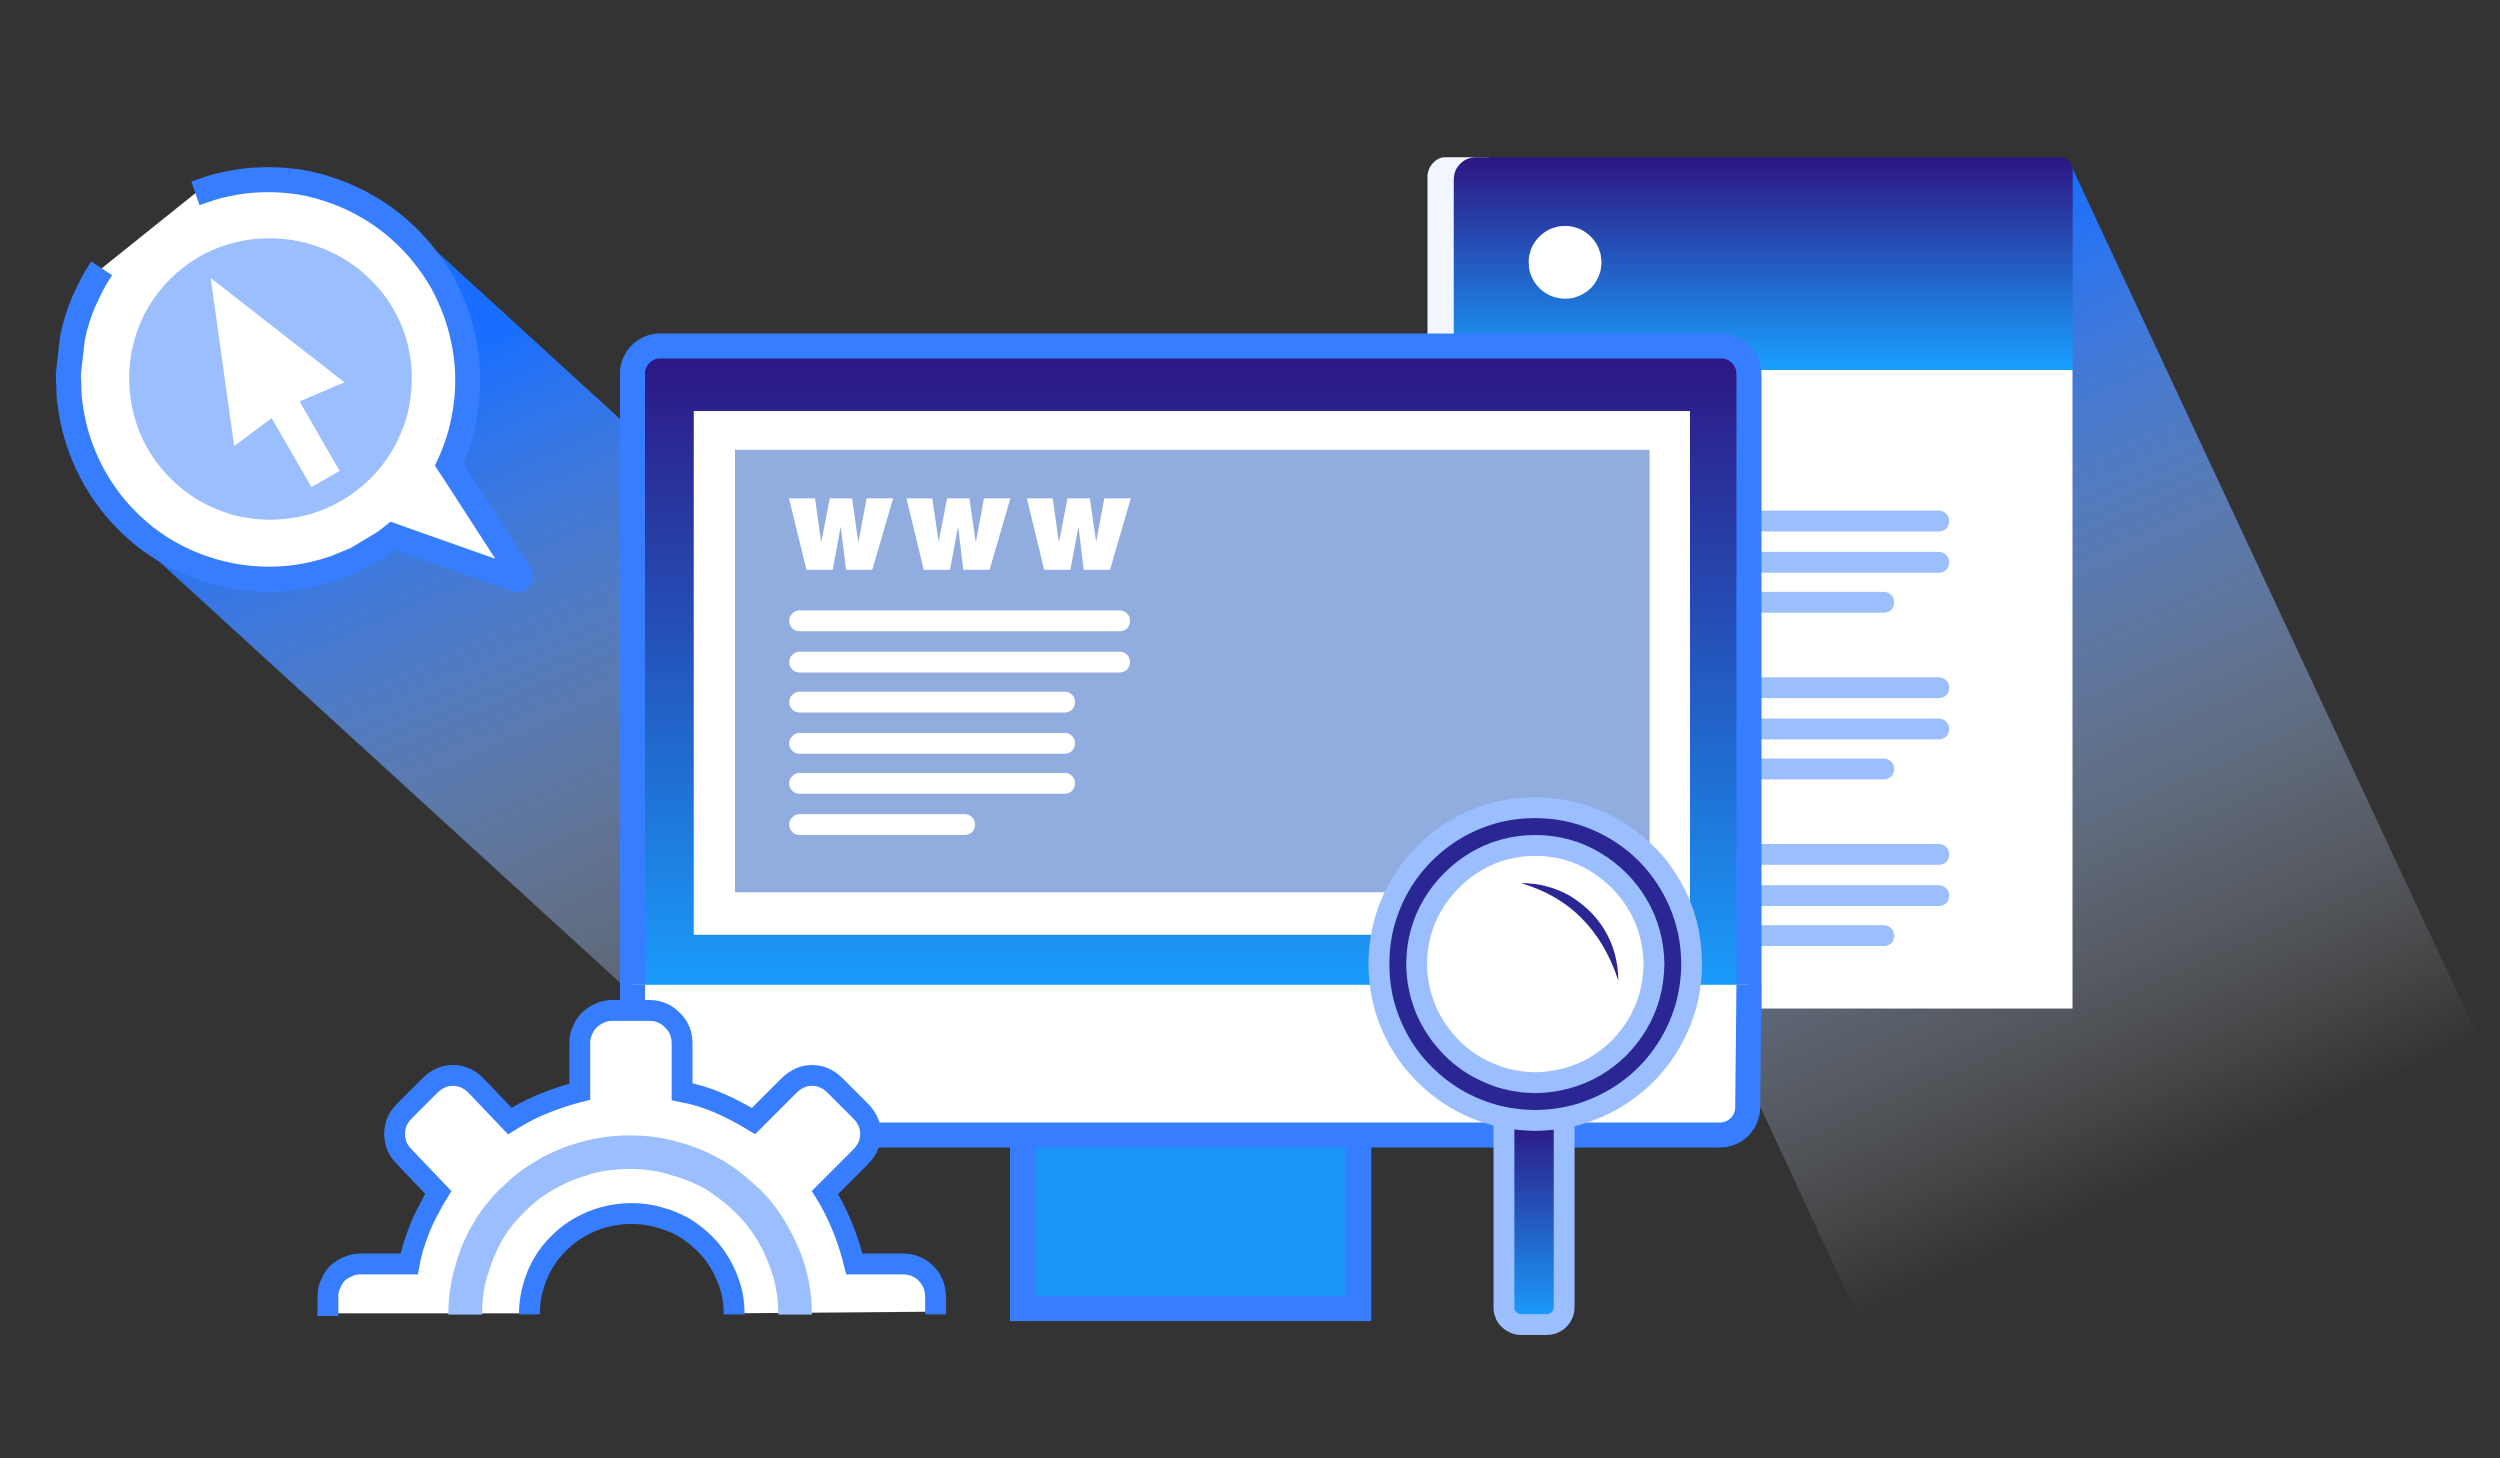 <?xml version="1.0" encoding="iso-8859-1"?>
<!-- Generator: Adobe Illustrator 16.0.0, SVG Export Plug-In . SVG Version: 6.00 Build 0)  -->
<!DOCTYPE svg PUBLIC "-//W3C//DTD SVG 1.1//EN" "http://www.w3.org/Graphics/SVG/1.1/DTD/svg11.dtd">
<svg version="1.1" id="Layer_1" xmlns="http://www.w3.org/2000/svg" xmlns:xlink="http://www.w3.org/1999/xlink" x="0px" y="0px"
	 width="600px" height="350px" viewBox="0 0 600 350" style="enable-background:new 0 0 600 350;" xml:space="preserve">
<rect x="0" y="0" width="600" height="350" fill="#333333" stroke="none"/>
<symbol  id="Timeline_1" viewBox="0 -24 80.7 24">
	<polygon style="fill-rule:evenodd;clip-rule:evenodd;fill:#19A0FF;" points="80.7,-24 0,-24 0,0 80.7,0 	"/>
</symbol>
<symbol  id="Timeline_1_copy_3" viewBox="0 -47.7 80.7 47.7">
	<polygon style="fill-rule:evenodd;clip-rule:evenodd;fill:#FFFFFF;" points="80.7,-47.7 0,-47.7 0,0 80.7,0 	"/>
</symbol>
<g id="Layer_2">
	
		<linearGradient id="SVGID_1_" gradientUnits="userSpaceOnUse" x1="-469.948" y1="353.438" x2="-238.732" y2="353.438" gradientTransform="matrix(-0.42 -0.908 0.914 -0.406 2.992153e-005 9.705424e-004)">
		<stop  offset="0" style="stop-color:#FFFFFF;stop-opacity:0"/>
		<stop  offset="1" style="stop-color:#196EFF"/>
	</linearGradient>
	<polygon style="fill-rule:evenodd;clip-rule:evenodd;fill:url(#SVGID_1_);" points="496.85,39.25 594.35,248.05 594.35,248.1 
		446.45,317.1 446.4,317.1 349.2,108 349.2,107.95 496.8,39.25 	"/>
	<g>
		
			<linearGradient id="SVGID_2_" gradientUnits="userSpaceOnUse" x1="-352.535" y1="63.166" x2="-121.32" y2="63.166" gradientTransform="matrix(-0.42 -0.908 0.914 -0.406 2.992153e-005 9.705424e-004)">
			<stop  offset="0" style="stop-color:#FFFFFF;stop-opacity:0"/>
			<stop  offset="1" style="stop-color:#196EFF"/>
		</linearGradient>
		<polygon style="fill-rule:evenodd;clip-rule:evenodd;fill:url(#SVGID_2_);" points="96.75,53 263.55,205.4 263.55,205.45 
			196.35,279.25 196.3,279.25 29.2,126.55 29.2,126.5 96.7,53 		"/>
		<g>
			<path style="fill-rule:evenodd;clip-rule:evenodd;fill:#FFFFFF;" d="M46.9,46.4l3.65-1.25c0.067-0.033,0.133-0.066,0.2-0.1
				c1.3-0.4,2.617-0.733,3.95-1c1.333-0.267,2.667-0.483,4-0.65c1.333-0.167,2.683-0.267,4.05-0.3h1.55c1.1-0.033,2.2,0,3.3,0.1
				c0.533,0.033,1.066,0.083,1.6,0.15c0.566,0.066,1.117,0.133,1.65,0.2c0.833,0.1,1.667,0.233,2.5,0.4l0.75,0.15
				c0.25,0.05,0.5,0.1,0.75,0.15c1.333,0.3,2.667,0.667,4,1.1c2.6,0.833,5.15,1.917,7.65,3.25c0.933,0.5,1.85,1.033,2.75,1.6
				c1.533,0.933,3.017,1.966,4.45,3.1c3,2.367,5.65,4.983,7.95,7.85c1.7,2.133,3.217,4.367,4.55,6.7c0.433,0.8,0.85,1.6,1.25,2.4
				c1.533,3.233,2.716,6.567,3.55,10c0.8,3.467,1.233,6.967,1.3,10.5c0.034,3.533-0.316,7.05-1.05,10.55s-1.867,6.9-3.4,10.2
				l1.05,1.65l16,24.75c0.067,0.133,0.1,0.267,0.1,0.4s-0.033,0.267-0.1,0.4c-0.066,0.1-0.15,0.2-0.25,0.3s-0.2,0.167-0.3,0.2h-0.1
				c-0.1,0-0.2-0.017-0.3-0.05l-29.65-10.5c-0.35,0.267-0.7,0.525-1.05,0.775L92.2,130.2l-6.6,3.95c-0.1,0.067-0.2,0.117-0.3,0.15
				l-4.85,2c-1.633,0.6-3.3,1.1-5,1.5c-3.434,0.767-6.9,1.184-10.4,1.25H64.5c-3.333,0-6.65-0.35-9.95-1.05
				c-3.5-0.733-6.9-1.85-10.2-3.35c-3.3-1.5-6.467-3.4-9.5-5.7c-2.467-1.967-4.7-4.1-6.7-6.4c-2-2.333-3.75-4.783-5.25-7.35
				c-1.5-2.6-2.733-5.3-3.7-8.1c-1-2.767-1.733-5.6-2.2-8.5c-0.167-1.1-0.3-2.2-0.4-3.3l-0.2-5.5l1-8.75
				c0.6-2.933,1.483-5.783,2.65-8.55L22,68.4c0.7-1.367,1.483-2.7,2.35-4h0.05l22.45-18H46.9z M22,68.4c0.733-1.367,1.533-2.7,2.4-4
				C23.533,65.7,22.733,67.033,22,68.4z M50.55,45.15c1.367-0.433,2.75-0.783,4.15-1.05c2.667-0.567,5.35-0.883,8.05-0.95
				c2.167-0.066,4.317,0,6.45,0.2c-2.133-0.2-4.284-0.267-6.45-0.2c-2.7,0.067-5.383,0.383-8.05,0.95
				C53.3,44.367,51.917,44.717,50.55,45.15z M80.45,136.3c-1.667,0.567-3.35,1.05-5.05,1.45c-3.4,0.8-6.85,1.217-10.35,1.25
				c-3.533,0.033-7.033-0.317-10.5-1.05c-3.466-0.733-6.867-1.85-10.2-3.35c-3.3-1.5-6.45-3.4-9.45-5.7
				c-4.967-3.967-8.95-8.55-11.95-13.75c-3-5.2-4.967-10.717-5.9-16.55c-0.167-1.1-0.316-2.2-0.45-3.3c0.133,1.1,0.283,2.2,0.45,3.3
				c0.934,5.833,2.9,11.35,5.9,16.55c3,5.2,6.983,9.783,11.95,13.75c3,2.3,6.15,4.2,9.45,5.7c3.333,1.5,6.733,2.617,10.2,3.35
				c3.467,0.733,6.967,1.083,10.5,1.05c3.5-0.033,6.95-0.45,10.35-1.25C77.1,137.35,78.783,136.867,80.45,136.3z M74.1,44.1
				c1.579,0.348,3.145,0.782,4.7,1.3c2.633,0.833,5.2,1.917,7.7,3.25c0.933,0.5,1.85,1.017,2.75,1.55
				c-0.9-0.534-1.817-1.05-2.75-1.55c-2.5-1.333-5.067-2.417-7.7-3.25C77.245,44.882,75.679,44.448,74.1,44.1z M106.2,67.85
				c0.4,0.8,0.8,1.6,1.2,2.4c1.567,3.233,2.75,6.583,3.55,10.05c0.833,3.434,1.267,6.917,1.3,10.45s-0.317,7.05-1.05,10.55
				c-0.733,3.5-1.867,6.9-3.4,10.2l1.1,1.65l-1.1-1.65c1.534-3.3,2.667-6.7,3.4-10.2c0.733-3.5,1.083-7.017,1.05-10.55
				s-0.467-7.017-1.3-10.45c-0.8-3.466-1.983-6.816-3.55-10.05C107,69.45,106.6,68.65,106.2,67.85z M124.9,137.9
				c0.067,0.167,0.083,0.333,0.05,0.5c-0.034,0.167-0.1,0.317-0.2,0.45s-0.217,0.233-0.35,0.3c-0.133,0.033-0.267,0.017-0.4-0.05
				l-29.7-10.5c-0.352,0.285-0.702,0.56-1.05,0.825c0.348-0.265,0.698-0.54,1.05-0.825l29.7,10.5c0.133,0.066,0.267,0.083,0.4,0.05
				c0.133-0.066,0.25-0.167,0.35-0.3s0.167-0.284,0.2-0.45C124.983,138.233,124.967,138.066,124.9,137.9z"/>
			<path style="fill-rule:evenodd;clip-rule:evenodd;fill:none;stroke:#377DFF;stroke-width:6;stroke-miterlimit:10;" d="
				M69.2,43.35c0.566,0.066,1.117,0.133,1.65,0.2c0.833,0.1,1.667,0.233,2.5,0.4l0.75,0.15c1.579,0.348,3.145,0.782,4.7,1.3
				c2.633,0.833,5.2,1.917,7.7,3.25c0.933,0.5,1.85,1.017,2.75,1.55c1.533,0.933,3.017,1.966,4.45,3.1c3,2.367,5.65,4.983,7.95,7.85
				c1.7,2.133,3.217,4.367,4.55,6.7c0.4,0.8,0.8,1.6,1.2,2.4c1.567,3.233,2.75,6.583,3.55,10.05c0.833,3.434,1.267,6.917,1.3,10.45
				s-0.317,7.05-1.05,10.55c-0.733,3.5-1.867,6.9-3.4,10.2l1.1,1.65l16,24.75c0.067,0.167,0.083,0.333,0.05,0.5
				c-0.034,0.167-0.1,0.317-0.2,0.45s-0.217,0.233-0.35,0.3c-0.133,0.033-0.267,0.017-0.4-0.05l-29.7-10.5
				c-0.352,0.285-0.702,0.56-1.05,0.825L92.2,130.2l-6.6,3.95c-0.1,0.067-0.2,0.117-0.3,0.15l-4.85,2
				c-1.667,0.567-3.35,1.05-5.05,1.45c-3.4,0.8-6.85,1.217-10.35,1.25c-3.533,0.033-7.033-0.317-10.5-1.05
				c-3.466-0.733-6.867-1.85-10.2-3.35c-3.3-1.5-6.45-3.4-9.45-5.7c-4.967-3.967-8.95-8.55-11.95-13.75
				c-3-5.2-4.967-10.717-5.9-16.55c-0.167-1.1-0.316-2.2-0.45-3.3l-0.2-5.5l1-8.75c0.6-2.933,1.483-5.783,2.65-8.55L22,68.4
				c0.733-1.367,1.533-2.7,2.4-4 M46.9,46.4l3.65-1.25c1.367-0.433,2.75-0.783,4.15-1.05c2.667-0.567,5.35-0.883,8.05-0.95
				c2.167-0.066,4.317,0,6.45,0.2"/>
		</g>
		<path style="fill-rule:evenodd;clip-rule:evenodd;fill:#9BBEFF;" d="M68.05,57.35c1.133,0.1,2.267,0.267,3.4,0.5
			c1.1,0.2,2.183,0.467,3.25,0.8c1.033,0.333,2.066,0.7,3.1,1.1c1.034,0.433,2.034,0.9,3,1.4c0.967,0.5,1.917,1.067,2.85,1.7
			c1.8,1.167,3.483,2.517,5.05,4.05c1.566,1.5,2.983,3.15,4.25,4.95c0.6,0.9,1.167,1.833,1.7,2.8c0.533,0.934,1.017,1.9,1.45,2.9
			c0.433,1,0.833,2.05,1.2,3.15c0.333,1.033,0.617,2.117,0.85,3.25c0.2,1.1,0.367,2.216,0.5,3.35c0.133,1.167,0.2,2.333,0.2,3.5
			c-0.033,3.167-0.434,6.2-1.2,9.1c-0.833,2.867-1.983,5.567-3.45,8.1c-1.5,2.533-3.284,4.833-5.35,6.9
			c-2.067,2.033-4.35,3.783-6.85,5.25c-2.533,1.467-5.233,2.6-8.1,3.4c-2.9,0.767-5.9,1.167-9,1.2
			c-3.167-0.033-6.183-0.433-9.05-1.2c-2.9-0.833-5.617-1.983-8.15-3.45c-2.534-1.5-4.817-3.283-6.85-5.35
			c-2.067-2.067-3.833-4.35-5.3-6.85c-1.466-2.533-2.583-5.233-3.35-8.1c-0.8-2.9-1.2-5.9-1.2-9c0-3.1,0.4-6.083,1.2-8.95
			c0.767-2.867,1.883-5.55,3.35-8.05c1.467-2.5,3.217-4.767,5.25-6.8c2.034-2.033,4.3-3.783,6.8-5.25s5.183-2.583,8.05-3.35
			c2.867-0.8,5.85-1.2,8.95-1.2C65.767,57.167,66.917,57.217,68.05,57.35z"/>
	</g>
	<path style="fill-rule:evenodd;clip-rule:evenodd;fill:#F2F7FF;" d="M357.35,37.75l-0.05,199.6L357,241.2
		c-0.066,0.3-0.117,0.566-0.15,0.8c-0.133,0.434-0.283,0.667-0.449,0.7H342.6V42.55c-0.033-0.466,0.017-0.9,0.15-1.3
		c0.1-0.4,0.25-0.783,0.45-1.15s0.433-0.684,0.7-0.95c0.267-0.3,0.55-0.55,0.85-0.75c0.333-0.233,0.667-0.4,1-0.5
		c0.333-0.133,0.684-0.183,1.05-0.15H357.35z"/>
	<g>
		<g>
			<g>
				<rect x="348.9" y="88.75" style="fill-rule:evenodd;clip-rule:evenodd;fill:#FFFFFF;" width="148.5" height="153.3"/>
			</g>
		</g>
		<linearGradient id="SVGID_3_" gradientUnits="userSpaceOnUse" x1="423.176" y1="37.733" x2="423.176" y2="88.8">
			<stop  offset="0" style="stop-color:#2D1582"/>
			<stop  offset="1" style="stop-color:#19A0FF"/>
		</linearGradient>
		<path style="fill-rule:evenodd;clip-rule:evenodd;fill:url(#SVGID_3_);" d="M353.45,37.8c0.267-0.066,0.55-0.083,0.85-0.05H494.4
			c0.3-0.033,0.6,0,0.899,0.1s0.584,0.233,0.851,0.4c0.233,0.167,0.449,0.383,0.649,0.65c0.2,0.233,0.367,0.517,0.5,0.85
			c0.101,0.3,0.15,0.633,0.15,1v48l-0.05,0.05H348.9V43.15c0-0.6,0.083-1.167,0.25-1.7c0.166-0.567,0.416-1.067,0.75-1.5
			c0.333-0.467,0.732-0.867,1.199-1.2c0.434-0.333,0.934-0.583,1.5-0.75C352.866,37.9,353.15,37.833,353.45,37.8z"/>
		<path style="fill-rule:evenodd;clip-rule:evenodd;fill:#FFFFFF;" d="M368.05,58.55c0.2-0.333,0.417-0.633,0.65-0.9
			c0.2-0.3,0.45-0.583,0.75-0.85c0.267-0.3,0.55-0.55,0.85-0.75c0.267-0.233,0.566-0.45,0.9-0.65c0.333-0.2,0.666-0.367,1-0.5
			c0.333-0.133,0.7-0.25,1.1-0.35c0.367-0.133,0.75-0.216,1.15-0.25c0.366-0.066,0.75-0.083,1.149-0.05
			c0.4-0.033,0.801-0.017,1.2,0.05c0.367,0.034,0.75,0.117,1.15,0.25c0.366,0.1,0.717,0.217,1.05,0.35s0.667,0.3,1,0.5
			c0.333,0.2,0.65,0.417,0.95,0.65c0.267,0.2,0.55,0.45,0.85,0.75c0.267,0.267,0.517,0.55,0.75,0.85c0.2,0.267,0.4,0.567,0.601,0.9
			c0.199,0.333,0.366,0.667,0.5,1c0.133,0.333,0.267,0.7,0.399,1.1c0.101,0.367,0.167,0.75,0.2,1.15c0.066,0.367,0.1,0.75,0.1,1.15
			c0,0.4-0.033,0.8-0.1,1.2c-0.033,0.367-0.1,0.75-0.2,1.15c-0.133,0.367-0.267,0.717-0.399,1.05c-0.134,0.333-0.301,0.667-0.5,1
			c-0.2,0.333-0.4,0.65-0.601,0.95c-0.233,0.267-0.483,0.55-0.75,0.85c-0.3,0.267-0.583,0.517-0.85,0.75
			c-0.3,0.2-0.617,0.4-0.95,0.6s-0.667,0.367-1,0.5s-0.684,0.267-1.05,0.4c-0.4,0.1-0.783,0.167-1.15,0.2
			c-0.399,0.066-0.8,0.1-1.2,0.1c-0.6-0.034-1.183-0.1-1.75-0.2c-0.566-0.1-1.116-0.267-1.649-0.5
			c-1.067-0.467-1.983-1.083-2.75-1.85c-0.8-0.8-1.434-1.733-1.9-2.8c-0.233-0.533-0.399-1.083-0.5-1.65
			c-0.1-0.567-0.149-1.15-0.149-1.75c-0.034-0.4-0.018-0.784,0.05-1.15c0.033-0.4,0.116-0.783,0.25-1.15
			c0.1-0.4,0.217-0.767,0.35-1.1C367.684,59.217,367.85,58.883,368.05,58.55z"/>
		<g>
			<path style="fill-rule:evenodd;clip-rule:evenodd;fill:#9BBEFF;" d="M454.6,224.55c0,0.7-0.233,1.3-0.699,1.8
				c-0.5,0.467-1.101,0.7-1.801,0.7h-73.6c-0.7,0-1.283-0.233-1.75-0.7c-0.5-0.5-0.75-1.1-0.75-1.8s0.25-1.283,0.75-1.75
				c0.467-0.5,1.05-0.75,1.75-0.75h73.6c0.7,0,1.301,0.25,1.801,0.75C454.366,223.267,454.6,223.85,454.6,224.55z M467.1,213.2
				c0.467,0.467,0.7,1.05,0.7,1.75s-0.233,1.3-0.7,1.8c-0.5,0.467-1.1,0.7-1.8,0.7h-86.8c-0.7,0-1.283-0.233-1.75-0.7
				c-0.5-0.5-0.75-1.1-0.75-1.8s0.25-1.283,0.75-1.75c0.467-0.5,1.05-0.75,1.75-0.75h86.8C466,212.45,466.6,212.7,467.1,213.2z
				 M467.1,203.3c0.467,0.467,0.7,1.05,0.7,1.75s-0.233,1.3-0.7,1.8c-0.5,0.467-1.1,0.7-1.8,0.7h-86.8c-0.7,0-1.283-0.233-1.75-0.7
				c-0.5-0.5-0.75-1.1-0.75-1.8s0.25-1.283,0.75-1.75c0.467-0.5,1.05-0.75,1.75-0.75h86.8C466,202.55,466.6,202.8,467.1,203.3z
				 M376,184.55c0-0.7,0.25-1.283,0.75-1.75c0.467-0.5,1.05-0.75,1.75-0.75h73.6c0.7,0,1.301,0.25,1.801,0.75
				c0.466,0.467,0.699,1.05,0.699,1.75s-0.233,1.3-0.699,1.8c-0.5,0.467-1.101,0.7-1.801,0.7h-73.6c-0.7,0-1.283-0.233-1.75-0.7
				C376.25,185.85,376,185.25,376,184.55z M376.75,173.2c0.467-0.5,1.05-0.75,1.75-0.75h86.8c0.7,0,1.3,0.25,1.8,0.75
				c0.467,0.466,0.7,1.05,0.7,1.75s-0.233,1.3-0.7,1.8c-0.5,0.467-1.1,0.7-1.8,0.7h-86.8c-0.7,0-1.283-0.233-1.75-0.7
				c-0.5-0.5-0.75-1.1-0.75-1.8S376.25,173.667,376.75,173.2z M378.5,167.55c-0.7,0-1.283-0.233-1.75-0.7
				c-0.5-0.5-0.75-1.1-0.75-1.8c0-0.7,0.25-1.283,0.75-1.75c0.467-0.5,1.05-0.75,1.75-0.75h86.8c0.7,0,1.3,0.25,1.8,0.75
				c0.467,0.467,0.7,1.05,0.7,1.75c0,0.7-0.233,1.3-0.7,1.8c-0.5,0.467-1.1,0.7-1.8,0.7H378.5z M376.75,142.8
				c0.467-0.5,1.05-0.75,1.75-0.75h73.6c0.7,0,1.301,0.25,1.801,0.75c0.466,0.467,0.699,1.05,0.699,1.75c0,0.7-0.233,1.3-0.699,1.8
				c-0.5,0.467-1.101,0.7-1.801,0.7h-73.6c-0.7,0-1.283-0.233-1.75-0.7c-0.5-0.5-0.75-1.1-0.75-1.8
				C376,143.85,376.25,143.267,376.75,142.8z M376.75,133.2c0.467-0.5,1.05-0.75,1.75-0.75h86.8c0.7,0,1.3,0.25,1.8,0.75
				c0.467,0.466,0.7,1.05,0.7,1.75c0,0.7-0.233,1.3-0.7,1.8c-0.5,0.467-1.1,0.7-1.8,0.7h-86.8c-0.7,0-1.283-0.233-1.75-0.7
				c-0.5-0.5-0.75-1.1-0.75-1.8C376,134.25,376.25,133.667,376.75,133.2z M376.75,123.3c0.467-0.5,1.05-0.75,1.75-0.75h86.8
				c0.7,0,1.3,0.25,1.8,0.75c0.467,0.467,0.7,1.05,0.7,1.75c0,0.7-0.233,1.3-0.7,1.8c-0.5,0.467-1.1,0.7-1.8,0.7h-86.8
				c-0.7,0-1.283-0.233-1.75-0.7c-0.5-0.5-0.75-1.1-0.75-1.8C376,124.35,376.25,123.767,376.75,123.3z M376.75,104.4
				c0.467-0.5,1.05-0.75,1.75-0.75h24.9c0.699,0,1.3,0.25,1.8,0.75c0.467,0.467,0.7,1.05,0.7,1.75c0,0.7-0.233,1.3-0.7,1.8
				c-0.5,0.466-1.101,0.7-1.8,0.7h-24.9c-0.7,0-1.283-0.233-1.75-0.7c-0.5-0.5-0.75-1.1-0.75-1.8
				C376,105.45,376.25,104.867,376.75,104.4z"/>
		</g>
	</g>
	<g>
		<g>
			<linearGradient id="SVGID_4_" gradientUnits="userSpaceOnUse" x1="285.766" y1="83.033" x2="285.766" y2="242.401">
				<stop  offset="0" style="stop-color:#2D1582"/>
				<stop  offset="1" style="stop-color:#19A0FF"/>
			</linearGradient>
			<path style="fill-rule:evenodd;clip-rule:evenodd;fill:url(#SVGID_4_);" d="M418.35,85.65c0.167,0.2,0.334,0.434,0.5,0.7
				c0.267,0.467,0.483,0.983,0.65,1.55c0.066,0.267,0.133,0.55,0.2,0.85c0.033,0.3,0.05,0.6,0.05,0.9v152.7l-0.05,0.051H151.8V89.65
				c-0.033-0.3-0.017-0.6,0.05-0.9c0.033-0.3,0.083-0.583,0.15-0.85c0.167-0.566,0.4-1.083,0.7-1.55c0.133-0.267,0.283-0.5,0.45-0.7
				c0.167-0.233,0.367-0.45,0.6-0.65c0.2-0.233,0.417-0.433,0.65-0.6c0.2-0.167,0.434-0.316,0.7-0.45
				c0.467-0.3,0.983-0.534,1.55-0.7c0.267-0.067,0.55-0.117,0.85-0.15c0.3-0.067,0.6-0.083,0.9-0.05h254.7
				c0.601-0.033,1.184,0.034,1.75,0.2c0.567,0.167,1.101,0.4,1.601,0.7c0.467,0.267,0.916,0.617,1.35,1.05
				C418,85.2,418.184,85.417,418.35,85.65z"/>
			<path style="fill-rule:evenodd;clip-rule:evenodd;fill:none;stroke:#377DFF;stroke-width:6;stroke-miterlimit:10;" d="
				M418.35,85.65c0.167,0.2,0.334,0.434,0.5,0.7c0.267,0.467,0.483,0.983,0.65,1.55c0.066,0.267,0.133,0.55,0.2,0.85
				c0.033,0.3,0.05,0.6,0.05,0.9v152.7l-0.05,0.051H151.8V89.65c-0.033-0.3-0.017-0.6,0.05-0.9c0.033-0.3,0.083-0.583,0.15-0.85
				c0.167-0.566,0.4-1.083,0.7-1.55c0.133-0.267,0.283-0.5,0.45-0.7c0.167-0.233,0.367-0.45,0.6-0.65
				c0.2-0.233,0.417-0.433,0.65-0.6c0.2-0.167,0.434-0.316,0.7-0.45c0.467-0.3,0.983-0.534,1.55-0.7
				c0.267-0.067,0.55-0.117,0.85-0.15c0.3-0.067,0.6-0.083,0.9-0.05h254.7c0.601-0.033,1.184,0.034,1.75,0.2
				c0.567,0.167,1.101,0.4,1.601,0.7c0.467,0.267,0.916,0.617,1.35,1.05C418,85.2,418.184,85.417,418.35,85.65z"/>
		</g>
		<rect x="166.5" y="98.65" style="fill-rule:evenodd;clip-rule:evenodd;fill:#FFFFFF;" width="239.1" height="125.7"/>
		
			<use xlink:href="#Timeline_1_copy_3"  width="80.7" height="47.7" y="-47.7" transform="matrix(1 0 0 -1 245.4 266.35)" style="overflow:visible;opacity:0.5;"/>
		
			<use xlink:href="#Timeline_1"  width="80.7" height="24" y="-24" transform="matrix(1 0 0 -1 245.4 272.65)" style="overflow:visible;opacity:0.5;"/>
		<g>
			<rect x="245.4" y="266.35" style="fill-rule:evenodd;clip-rule:evenodd;fill:#1A95F5;" width="80.7" height="47.7"/>
			
				<rect x="245.4" y="266.35" style="fill-rule:evenodd;clip-rule:evenodd;fill:none;stroke:#377DFF;stroke-width:6;stroke-miterlimit:10;" width="80.7" height="47.7"/>
		</g>
		<g>
			<path style="fill-rule:evenodd;clip-rule:evenodd;fill:#FFFFFF;" d="M151.8,236.35h267.95l-0.3,29.4c0,0.3-0.017,0.6-0.05,0.9
				c-0.067,0.3-0.134,0.583-0.2,0.85c-0.167,0.566-0.384,1.1-0.65,1.6c-0.3,0.467-0.649,0.917-1.05,1.351
				c-0.434,0.399-0.884,0.75-1.35,1.05c-0.268,0.134-0.518,0.25-0.75,0.35c-0.301,0.134-0.584,0.233-0.851,0.301
				c-0.267,0.066-0.55,0.133-0.85,0.199c-0.3,0.034-0.601,0.051-0.9,0.051H158.4c-0.3,0-0.6-0.017-0.9-0.051
				c-0.3-0.066-0.583-0.133-0.85-0.199c-0.566-0.167-1.083-0.384-1.55-0.65c-0.267-0.167-0.5-0.333-0.7-0.5
				c-0.233-0.167-0.45-0.35-0.65-0.55c-0.433-0.434-0.783-0.884-1.05-1.351c-0.3-0.5-0.534-1.033-0.7-1.6
				c-0.067-0.267-0.117-0.55-0.15-0.85c-0.067-0.301-0.083-0.601-0.05-0.9V236.35z"/>
			<path style="fill-rule:evenodd;clip-rule:evenodd;fill:none;stroke:#377DFF;stroke-width:6;stroke-miterlimit:10;" d="
				M419.75,236.35l-0.3,29.4c0,0.3-0.017,0.6-0.05,0.9c-0.067,0.3-0.134,0.583-0.2,0.85c-0.167,0.566-0.384,1.1-0.65,1.6
				c-0.3,0.467-0.649,0.917-1.05,1.351c-0.434,0.399-0.884,0.75-1.35,1.05c-0.268,0.134-0.518,0.25-0.75,0.35
				c-0.301,0.134-0.584,0.233-0.851,0.301c-0.267,0.066-0.55,0.133-0.85,0.199c-0.3,0.034-0.601,0.051-0.9,0.051H158.4
				c-0.3,0-0.6-0.017-0.9-0.051c-0.3-0.066-0.583-0.133-0.85-0.199c-0.566-0.167-1.083-0.384-1.55-0.65
				c-0.267-0.167-0.5-0.333-0.7-0.5c-0.233-0.167-0.45-0.35-0.65-0.55c-0.433-0.434-0.783-0.884-1.05-1.351
				c-0.3-0.5-0.534-1.033-0.7-1.6c-0.067-0.267-0.117-0.55-0.15-0.85c-0.067-0.301-0.083-0.601-0.05-0.9v-29.4"/>
		</g>
		<rect x="176.4" y="107.95" style="fill-rule:evenodd;clip-rule:evenodd;fill:#91ACDF;" width="219.5" height="106.2"/>
	</g>
	<g>
		<g>
			<path style="fill-rule:evenodd;clip-rule:evenodd;fill:#FFFFFF;" d="M188.987,259.748c0.391-0.433,0.802-0.779,1.235-1.04
				c0.434-0.304,0.888-0.541,1.365-0.715c0.434-0.217,0.91-0.368,1.43-0.454c0.477-0.131,0.953-0.174,1.43-0.131
				c0.477-0.043,0.975,0,1.495,0.131c0.477,0.086,0.954,0.237,1.43,0.454c0.434,0.174,0.888,0.411,1.365,0.715
				c0.391,0.261,0.802,0.607,1.235,1.04l6.24,6.241c0.39,0.39,0.737,0.801,1.04,1.233c0.26,0.435,0.499,0.889,0.715,1.366
				c0.173,0.433,0.325,0.909,0.455,1.43c0.087,0.476,0.13,0.953,0.13,1.43s-0.043,0.975-0.13,1.495
				c-0.13,0.476-0.282,0.953-0.455,1.43c-0.216,0.434-0.455,0.889-0.715,1.365c-0.303,0.391-0.65,0.802-1.04,1.234l-8.58,8.516
				c0.779,1.256,1.517,2.579,2.209,3.965c0.65,1.344,1.279,2.729,1.885,4.16c0.563,1.43,1.105,2.903,1.625,4.42
				c0.477,1.474,0.91,3.011,1.3,4.614h11.634c0.521-0.043,1.041,0,1.56,0.131c0.52,0.086,1.019,0.238,1.495,0.454
				c0.477,0.218,0.932,0.456,1.365,0.715c0.39,0.261,0.758,0.586,1.104,0.976c0.347,0.347,0.672,0.737,0.975,1.17
				c0.26,0.39,0.499,0.824,0.715,1.3c0.216,0.477,0.368,0.976,0.455,1.496c0.086,0.476,0.152,0.996,0.195,1.559v4.291l-0.065,0.064
				l-47.969,0.391v-0.065c-0.043-1.084-0.13-2.167-0.26-3.25c-0.13-1.084-0.347-2.124-0.65-3.12c-0.303-1.04-0.65-2.036-1.041-2.99
				c-0.433-0.953-0.909-1.863-1.43-2.729c-1.04-1.82-2.297-3.467-3.77-4.94c-1.517-1.473-3.185-2.729-5.005-3.77
				c-0.91-0.563-1.842-1.039-2.795-1.431c-0.997-0.39-2.015-0.736-3.055-1.04c-1.04-0.303-2.102-0.519-3.185-0.649
				c-1.127-0.13-2.253-0.194-3.38-0.194c-1.126,0-2.231,0.064-3.314,0.194c-1.127,0.131-2.189,0.347-3.185,0.649
				c-1.084,0.261-2.102,0.607-3.055,1.04c-0.997,0.392-1.95,0.846-2.86,1.366c-1.82,1.04-3.467,2.274-4.94,3.704
				c-1.516,1.43-2.794,3.055-3.834,4.875c-0.521,0.867-0.997,1.799-1.43,2.796c-0.39,0.953-0.737,1.95-1.04,2.989
				c-0.303,0.997-0.52,2.059-0.65,3.186c-0.129,1.083-0.195,2.188-0.195,3.314l-0.064,0.065h-48.75v-4.746
				c-0.043-0.347-0.022-0.693,0.064-1.04c0-0.346,0.065-0.692,0.195-1.039c0.173-0.65,0.434-1.278,0.78-1.886
				c0.347-0.563,0.759-1.083,1.235-1.56s0.997-0.888,1.56-1.234c0.607-0.347,1.235-0.606,1.885-0.78
				c0.65-0.216,1.343-0.304,2.08-0.261h11.7c0.13-0.779,0.282-1.559,0.455-2.34c0.217-0.779,0.433-1.538,0.65-2.274
				c0.259-0.736,0.52-1.473,0.779-2.211c0.26-0.736,0.542-1.473,0.846-2.209c0.303-0.737,0.627-1.452,0.975-2.146
				c0.347-0.692,0.693-1.364,1.04-2.015l2.21-3.965l-8.125-8.516c-0.521-0.563-0.953-1.126-1.3-1.689
				c-0.347-0.607-0.607-1.235-0.78-1.886c-0.173-0.649-0.26-1.3-0.26-1.949c0-0.65,0.087-1.301,0.26-1.95
				c0.173-0.65,0.433-1.256,0.78-1.819c0.347-0.607,0.779-1.171,1.3-1.689l6.24-6.241c0.39-0.433,0.802-0.779,1.235-1.04
				c0.433-0.304,0.888-0.541,1.365-0.715c0.434-0.217,0.91-0.368,1.43-0.454c0.477-0.131,0.954-0.174,1.43-0.131
				c0.477-0.043,0.975,0,1.495,0.131c0.477,0.086,0.954,0.237,1.43,0.454c0.433,0.174,0.888,0.411,1.365,0.715
				c0.39,0.261,0.802,0.607,1.235,1.04l8.125,8.516c0.823-0.521,1.689-1.02,2.6-1.495c0.867-0.477,1.733-0.91,2.6-1.3
				c0.91-0.434,1.82-0.846,2.729-1.235c0.91-0.434,1.864-0.802,2.86-1.104c0.91-0.347,1.885-0.672,2.925-0.976
				c0.997-0.347,2.015-0.628,3.055-0.845v-11.7c-0.043-0.736,0.043-1.43,0.26-2.08c0.173-0.649,0.434-1.278,0.78-1.885
				c0.346-0.563,0.758-1.083,1.235-1.561c0.477-0.476,0.997-0.889,1.56-1.235c0.607-0.346,1.235-0.605,1.885-0.779
				c0.347-0.129,0.693-0.195,1.04-0.195c0.347-0.086,0.694-0.107,1.04-0.064h8.97c0.52-0.043,1.04,0,1.561,0.131
				c0.52,0.086,1.018,0.237,1.495,0.454c0.477,0.217,0.932,0.454,1.365,0.715c0.391,0.26,0.759,0.585,1.105,0.975
				c0.346,0.347,0.671,0.736,0.975,1.171c0.26,0.39,0.499,0.822,0.715,1.3c0.217,0.477,0.369,0.975,0.455,1.494
				c0.087,0.521,0.152,1.041,0.195,1.561v11.7c3.121,0.606,6.11,1.517,8.971,2.73c1.429,0.605,2.838,1.278,4.225,2.015
				c1.343,0.693,2.643,1.43,3.9,2.21L188.987,259.748z"/>
			<path style="fill-rule:evenodd;clip-rule:evenodd;fill:none;stroke:#377DFF;stroke-width:5;stroke-miterlimit:10;" d="
				M224.55,315.45v-4.3c-0.066-2.2-0.833-4.051-2.3-5.551c-1.467-1.467-3.3-2.217-5.5-2.25h-11.7
				c-1.566-6.333-3.917-12.05-7.05-17.149l8.6-8.601c1.566-1.6,2.35-3.416,2.35-5.449s-0.784-3.851-2.35-5.45l-6.25-6.25
				c-1.633-1.566-3.45-2.351-5.45-2.351s-3.816,0.784-5.45,2.351l-8.6,8.6c-2.567-1.566-5.267-2.983-8.1-4.25
				c-2.9-1.267-5.917-2.2-9.05-2.8v-11.7c-0.034-2.2-0.8-4.017-2.3-5.45c-1.467-1.533-3.3-2.316-5.5-2.35h-8.95
				c-1.1,0-2.1,0.217-3,0.65c-0.967,0.399-1.817,0.966-2.55,1.699c-0.7,0.7-1.233,1.517-1.6,2.45c-0.433,0.934-0.65,1.934-0.65,3
				V262c-2.1,0.533-4.1,1.15-6,1.85c-1.9,0.667-3.767,1.434-5.6,2.301c-1.767,0.866-3.5,1.833-5.2,2.899l-8.2-8.6
				c-1.6-1.566-3.417-2.351-5.45-2.351c-2,0-3.817,0.784-5.45,2.351L97,266.7c-0.6,0.633-1.1,1.316-1.5,2.05
				c-0.367,0.7-0.6,1.45-0.7,2.25c-0.133,0.767-0.133,1.533,0,2.3c0.1,0.8,0.333,1.567,0.7,2.3c0.4,0.7,0.9,1.367,1.5,2l8.2,8.601
				c-1.034,1.666-2.017,3.433-2.95,5.3c-0.933,1.866-1.733,3.783-2.4,5.75c-0.733,2-1.283,4.033-1.65,6.1H86.5
				c-1.1,0-2.1,0.217-3,0.65c-0.967,0.4-1.817,0.934-2.55,1.6c-0.7,0.767-1.233,1.617-1.6,2.551c-0.434,0.899-0.65,1.899-0.65,3
				v4.699 M127.05,315.45c0-2.3,0.3-4.467,0.9-6.5c0.566-2.101,1.383-4.05,2.45-5.851c1.067-1.8,2.333-3.399,3.8-4.8
				c1.466-1.5,3.133-2.767,5-3.8c1.8-1.033,3.75-1.833,5.85-2.4c2.067-0.566,4.25-0.85,6.55-0.85c2.3,0,4.483,0.3,6.55,0.9
				c2.1,0.566,4.083,1.366,5.95,2.399c1.8,1.101,3.45,2.384,4.95,3.851c1.467,1.433,2.733,3.066,3.8,4.899
				c1.033,1.767,1.867,3.684,2.5,5.75c0.566,2.033,0.85,4.167,0.85,6.4"/>
		</g>
	</g>
	<g>
		<path style="fill-rule:evenodd;clip-rule:evenodd;fill:#FFFFFF;" d="M404.65,241.35c-0.9,3.167-2.167,6.15-3.801,8.95
			c-1.633,2.8-3.583,5.334-5.85,7.601s-4.8,4.216-7.6,5.85c-2.801,1.634-5.784,2.9-8.95,3.8c-3.2,0.867-6.533,1.316-10,1.351
			c-3.467-0.034-6.783-0.483-9.95-1.351c-3.2-0.899-6.2-2.166-9-3.8c-2.767-1.634-5.283-3.583-7.55-5.85
			c-2.3-2.267-4.267-4.801-5.9-7.601c-1.633-2.8-2.899-5.783-3.8-8.95c-0.866-3.199-1.3-6.533-1.3-10c0-3.466,0.434-6.783,1.3-9.949
			c0.9-3.2,2.167-6.2,3.8-9c1.634-2.801,3.601-5.334,5.9-7.601c2.267-2.267,4.783-4.217,7.55-5.85c2.8-1.634,5.8-2.9,9-3.8
			c3.167-0.867,6.483-1.301,9.95-1.301c3.899,0,7.633,0.567,11.2,1.7c3.533,1.134,6.816,2.767,9.85,4.9
			c9.408,7.043,14.908,17.343,16.5,30.899C405.967,234.816,405.517,238.15,404.65,241.35z"/>
		<g>
			<path style="fill-rule:evenodd;clip-rule:evenodd;" d="M405.05,222.975l-9.325-17.399l0.025-0.05
				c2.281,2.416,4.215,5.091,5.8,8.024c1.586,2.946,2.762,6.08,3.525,9.4L405.05,222.975z"/>
			
				<path style="fill-rule:evenodd;clip-rule:evenodd;fill:none;stroke:#9BBEFF;stroke-width:5;stroke-linecap:round;stroke-linejoin:round;stroke-miterlimit:3;" d="
				M405.05,222.975l-9.325-17.399l0.025-0.05c2.281,2.416,4.215,5.091,5.8,8.024c1.586,2.946,2.762,6.08,3.525,9.4L405.05,222.975z"
				/>
		</g>
		<path style="fill-rule:evenodd;clip-rule:evenodd;fill:#2A2693;" d="M376.85,215.05c1.7,1.033,3.267,2.25,4.7,3.65
			c1.4,1.366,2.617,2.916,3.65,4.649c1.033,1.767,1.816,3.634,2.35,5.601s0.816,4.033,0.851,6.2l-0.051,0.05
			c-4.033-12.134-11.767-19.867-23.199-23.2v-0.05c2.133,0,4.183,0.267,6.149,0.8S375.116,214.05,376.85,215.05z"/>
		<g>
			<linearGradient id="SVGID_5_" gradientUnits="userSpaceOnUse" x1="368.172" y1="268.35" x2="368.172" y2="317.9">
				<stop  offset="0" style="stop-color:#2D1582"/>
				<stop  offset="1" style="stop-color:#19A0FF"/>
			</linearGradient>
			<path style="fill-rule:evenodd;clip-rule:evenodd;fill:url(#SVGID_5_);" d="M360.95,313.65V268.35h14.45v45.301
				c0,0.5-0.067,0.966-0.2,1.399c-0.167,0.4-0.367,0.783-0.601,1.15c-0.267,0.333-0.566,0.633-0.899,0.899
				c-0.367,0.233-0.75,0.434-1.15,0.601c-0.434,0.133-0.899,0.2-1.399,0.2h-6c-0.5,0-0.95-0.067-1.351-0.2
				c-0.434-0.167-0.816-0.367-1.149-0.601c-0.367-0.267-0.684-0.566-0.95-0.899c-0.267-0.367-0.45-0.75-0.55-1.15
				C360.983,314.616,360.917,314.15,360.95,313.65z"/>
			
				<path style="fill-rule:evenodd;clip-rule:evenodd;fill:none;stroke:#9BBEFF;stroke-width:5;stroke-linecap:round;stroke-linejoin:round;stroke-miterlimit:3;" d="
				M360.95,313.65V268.35h14.45v45.301c0,0.5-0.067,0.966-0.2,1.399c-0.167,0.4-0.367,0.783-0.601,1.15
				c-0.267,0.333-0.566,0.633-0.899,0.899c-0.367,0.233-0.75,0.434-1.15,0.601c-0.434,0.133-0.899,0.2-1.399,0.2h-6
				c-0.5,0-0.95-0.067-1.351-0.2c-0.434-0.167-0.816-0.367-1.149-0.601c-0.367-0.267-0.684-0.566-0.95-0.899
				c-0.267-0.367-0.45-0.75-0.55-1.15C360.983,314.616,360.917,314.15,360.95,313.65z"/>
		</g>
		<g>
			<path style="fill-rule:evenodd;clip-rule:evenodd;fill:#2A2693;" d="M389.45,200.25c2,1.333,3.85,2.85,5.55,4.55
				s3.233,3.566,4.6,5.601c1.334,2,2.483,4.116,3.45,6.35c0.934,2.267,1.667,4.616,2.2,7.05c0.467,2.434,0.717,4.95,0.75,7.55
				c-0.033,3.467-0.483,6.801-1.35,10c-0.9,3.167-2.167,6.15-3.801,8.95c-1.633,2.8-3.583,5.334-5.85,7.601s-4.8,4.216-7.6,5.85
				c-2.801,1.634-5.784,2.9-8.95,3.8c-3.2,0.867-6.533,1.316-10,1.351c-3.467-0.034-6.783-0.483-9.95-1.351
				c-3.2-0.899-6.2-2.166-9-3.8c-2.767-1.634-5.283-3.583-7.55-5.85c-2.3-2.267-4.267-4.801-5.9-7.601
				c-1.633-2.8-2.899-5.783-3.8-8.95c-0.866-3.199-1.3-6.533-1.3-10c0-3.466,0.434-6.783,1.3-9.949c0.9-3.2,2.167-6.2,3.8-9
				c1.634-2.801,3.601-5.334,5.9-7.601c2.267-2.267,4.783-4.217,7.55-5.85c2.8-1.634,5.8-2.9,9-3.8
				c3.167-0.867,6.483-1.301,9.95-1.301c2.6,0,5.116,0.25,7.55,0.75s4.783,1.233,7.05,2.2
				C385.283,197.733,387.417,198.884,389.45,200.25z M382.75,206.8c-2.1-1.267-4.35-2.233-6.75-2.899c-2.434-0.667-4.95-1-7.55-1
				c-2.601,0-5.101,0.333-7.5,1c-2.434,0.666-4.7,1.633-6.8,2.899c-2.134,1.267-4.051,2.767-5.75,4.5
				c-1.733,1.7-3.233,3.617-4.5,5.75c-1.267,2.101-2.233,4.367-2.9,6.8c-0.667,2.4-1,4.9-1,7.5c0,0.967,0.05,1.934,0.15,2.9
				c0.1,0.934,0.25,1.866,0.449,2.8c0.167,0.9,0.4,1.8,0.7,2.7c0.267,0.9,0.584,1.783,0.95,2.65c0.366,0.833,0.767,1.649,1.2,2.449
				c0.434,0.801,0.916,1.584,1.45,2.351c0.5,0.767,1.05,1.5,1.649,2.2c0.566,0.699,1.184,1.383,1.851,2.05
				c0.633,0.633,1.3,1.25,2,1.85c0.699,0.566,1.433,1.117,2.199,1.65c0.767,0.5,1.551,0.967,2.351,1.399
				c0.8,0.434,1.633,0.834,2.5,1.2c0.833,0.367,1.7,0.7,2.6,1c0.9,0.267,1.8,0.5,2.7,0.7c0.934,0.167,1.884,0.316,2.85,0.45
				c0.934,0.066,1.884,0.116,2.851,0.149c2.6-0.033,5.116-0.383,7.55-1.05c2.4-0.666,4.65-1.6,6.75-2.8
				c2.134-1.267,4.066-2.75,5.8-4.45c1.7-1.733,3.184-3.649,4.45-5.75c1.267-2.133,2.233-4.399,2.9-6.8
				c0.666-2.434,1.017-4.983,1.05-7.65c-0.033-2.6-0.384-5.1-1.05-7.5c-0.667-2.433-1.634-4.699-2.9-6.8
				c-1.267-2.133-2.75-4.05-4.45-5.75C386.816,209.566,384.884,208.066,382.75,206.8z"/>
			
				<path style="fill-rule:evenodd;clip-rule:evenodd;fill:none;stroke:#9BBEFF;stroke-width:5;stroke-linecap:round;stroke-linejoin:round;stroke-miterlimit:3;" d="
				M389.45,200.25c2,1.333,3.85,2.85,5.55,4.55s3.233,3.566,4.6,5.601c1.334,2,2.483,4.116,3.45,6.35
				c0.934,2.267,1.667,4.616,2.2,7.05c0.467,2.434,0.717,4.95,0.75,7.55c-0.033,3.467-0.483,6.801-1.35,10
				c-0.9,3.167-2.167,6.15-3.801,8.95c-1.633,2.8-3.583,5.334-5.85,7.601s-4.8,4.216-7.6,5.85c-2.801,1.634-5.784,2.9-8.95,3.8
				c-3.2,0.867-6.533,1.316-10,1.351c-3.467-0.034-6.783-0.483-9.95-1.351c-3.2-0.899-6.2-2.166-9-3.8
				c-2.767-1.634-5.283-3.583-7.55-5.85c-2.3-2.267-4.267-4.801-5.9-7.601c-1.633-2.8-2.899-5.783-3.8-8.95
				c-0.866-3.199-1.3-6.533-1.3-10c0-3.466,0.434-6.783,1.3-9.949c0.9-3.2,2.167-6.2,3.8-9c1.634-2.801,3.601-5.334,5.9-7.601
				c2.267-2.267,4.783-4.217,7.55-5.85c2.8-1.634,5.8-2.9,9-3.8c3.167-0.867,6.483-1.301,9.95-1.301c2.6,0,5.116,0.25,7.55,0.75
				s4.783,1.233,7.05,2.2C385.283,197.733,387.417,198.884,389.45,200.25z M382.75,206.8c-2.1-1.267-4.35-2.233-6.75-2.899
				c-2.434-0.667-4.95-1-7.55-1c-2.601,0-5.101,0.333-7.5,1c-2.434,0.666-4.7,1.633-6.8,2.899c-2.134,1.267-4.051,2.767-5.75,4.5
				c-1.733,1.7-3.233,3.617-4.5,5.75c-1.267,2.101-2.233,4.367-2.9,6.8c-0.667,2.4-1,4.9-1,7.5c0,0.967,0.05,1.934,0.15,2.9
				c0.1,0.934,0.25,1.866,0.449,2.8c0.167,0.9,0.4,1.8,0.7,2.7c0.267,0.9,0.584,1.783,0.95,2.65c0.366,0.833,0.767,1.649,1.2,2.449
				c0.434,0.801,0.916,1.584,1.45,2.351c0.5,0.767,1.05,1.5,1.649,2.2c0.566,0.699,1.184,1.383,1.851,2.05
				c0.633,0.633,1.3,1.25,2,1.85c0.699,0.566,1.433,1.117,2.199,1.65c0.767,0.5,1.551,0.967,2.351,1.399
				c0.8,0.434,1.633,0.834,2.5,1.2c0.833,0.367,1.7,0.7,2.6,1c0.9,0.267,1.8,0.5,2.7,0.7c0.934,0.167,1.884,0.316,2.85,0.45
				c0.934,0.066,1.884,0.116,2.851,0.149c2.6-0.033,5.116-0.383,7.55-1.05c2.4-0.666,4.65-1.6,6.75-2.8
				c2.134-1.267,4.066-2.75,5.8-4.45c1.7-1.733,3.184-3.649,4.45-5.75c1.267-2.133,2.233-4.399,2.9-6.8
				c0.666-2.434,1.017-4.983,1.05-7.65c-0.033-2.6-0.384-5.1-1.05-7.5c-0.667-2.433-1.634-4.699-2.9-6.8
				c-1.267-2.133-2.75-4.05-4.45-5.75C386.816,209.566,384.884,208.066,382.75,206.8z"/>
		</g>
	</g>
	<g>
		<path style="fill-rule:evenodd;clip-rule:evenodd;fill:#9BBEFF;" d="M113.6,293.6c1.867-3.233,4.117-6.083,6.75-8.55
			c0-0.033,0.033-0.05,0.1-0.05c2.566-2.634,5.517-4.866,8.85-6.7h-0.1c3.233-1.866,6.7-3.283,10.4-4.25
			c3.633-1.033,7.5-1.55,11.6-1.55c4.066,0,7.95,0.533,11.65,1.6h-0.05c3.7,0.967,7.184,2.4,10.45,4.301l0.15,0.05
			c3.167,1.934,6.067,4.2,8.7,6.8v-0.1c2.633,2.566,4.883,5.5,6.75,8.8c1.833,3.1,3.316,6.467,4.45,10.1v0.101
			c1.034,3.6,1.55,7.383,1.55,11.35h-8.05c0-3.2-0.417-6.25-1.25-9.15v0.051c-0.9-3.067-2.1-5.884-3.6-8.45
			c-1.567-2.634-3.4-4.967-5.5-7c-2.2-2.134-4.617-4.017-7.25-5.65c-2.667-1.5-5.5-2.616-8.5-3.35l-0.1-0.101
			c-2.934-0.866-6.067-1.3-9.4-1.3c-3.333,0-6.5,0.4-9.5,1.2v0.1c-3.067,0.801-5.883,1.95-8.45,3.45h-0.1
			c-2.633,1.467-5,3.267-7.1,5.4l-0.05,0.1c-2.167,1.967-4,4.267-5.5,6.9c-1.5,2.6-2.65,5.399-3.45,8.399l-0.1,0.051
			c-0.833,2.899-1.25,6.017-1.25,9.35h-8.1c0-4.066,0.55-7.934,1.65-11.6v0.1C110.217,300.233,111.667,296.767,113.6,293.6z"/>
	</g>
</g>
<g>
	<path style="fill-rule:evenodd;clip-rule:evenodd;fill:#FFFFFF;" d="M191.9,190.5c-0.7,0-1.283-0.233-1.75-0.7
		c-0.5-0.5-0.75-1.1-0.75-1.8s0.25-1.283,0.75-1.75c0.467-0.5,1.05-0.75,1.75-0.75h63.6c0.7,0,1.3,0.25,1.8,0.75
		c0.467,0.467,0.7,1.05,0.7,1.75s-0.233,1.3-0.7,1.8c-0.5,0.467-1.1,0.7-1.8,0.7H191.9z M189.4,197.9c0-0.7,0.25-1.284,0.75-1.75
		c0.467-0.5,1.05-0.75,1.75-0.75h39.6c0.7,0,1.3,0.25,1.8,0.75c0.467,0.466,0.7,1.05,0.7,1.75c0,0.699-0.233,1.3-0.7,1.8
		c-0.5,0.467-1.1,0.7-1.8,0.7h-39.6c-0.7,0-1.283-0.233-1.75-0.7C189.65,199.2,189.4,198.6,189.4,197.9z M189.4,178.4
		c0-0.7,0.25-1.284,0.75-1.75c0.467-0.5,1.05-0.75,1.75-0.75h63.6c0.7,0,1.3,0.25,1.8,0.75c0.467,0.466,0.7,1.05,0.7,1.75
		c0,0.699-0.233,1.3-0.7,1.8c-0.5,0.467-1.1,0.7-1.8,0.7h-63.6c-0.7,0-1.283-0.233-1.75-0.7C189.65,179.7,189.4,179.1,189.4,178.4z
		 M190.15,166.75c0.467-0.5,1.05-0.75,1.75-0.75h63.6c0.7,0,1.3,0.25,1.8,0.75c0.467,0.467,0.7,1.05,0.7,1.75s-0.233,1.3-0.7,1.8
		c-0.5,0.467-1.1,0.7-1.8,0.7h-63.6c-0.7,0-1.283-0.233-1.75-0.7c-0.5-0.5-0.75-1.1-0.75-1.8S189.65,167.217,190.15,166.75z
		 M190.15,157.15c0.467-0.5,1.05-0.75,1.75-0.75h76.8c0.7,0,1.3,0.25,1.8,0.75c0.467,0.467,0.7,1.05,0.7,1.75
		c0,0.7-0.233,1.3-0.7,1.8c-0.5,0.466-1.1,0.7-1.8,0.7h-76.8c-0.7,0-1.283-0.233-1.75-0.7c-0.5-0.5-0.75-1.1-0.75-1.8
		C189.4,158.2,189.65,157.617,190.15,157.15z M190.15,147.25c0.467-0.5,1.05-0.75,1.75-0.75h76.8c0.7,0,1.3,0.25,1.8,0.75
		c0.467,0.467,0.7,1.05,0.7,1.75s-0.233,1.3-0.7,1.8c-0.5,0.467-1.1,0.7-1.8,0.7h-76.8c-0.7,0-1.283-0.233-1.75-0.7
		c-0.5-0.5-0.75-1.1-0.75-1.8S189.65,147.717,190.15,147.25z"/>
	<g>
		<path style="fill-rule:evenodd;clip-rule:evenodd;fill:#FFFFFF;" d="M232.65,119.6l1.5,10.3h0.1l1.9-10.3h6.35l-5,17.15h-6.3
			l-1.25-10.25h-0.05l-1.9,10.25h-6.3l-4.15-17.15h6.2l1.5,10.3h0.05l2-10.3H232.65z M214.35,119.6l-5,17.15h-6.3l-1.25-10.25h-0.05
			l-1.9,10.25h-6.3l-4.2-17.15h6.25l1.45,10.3h0.1l2-10.3h5.35l1.45,10.3h0.1l1.95-10.3H214.35z M271.4,119.6l-5,17.15h-6.3
			l-1.25-10.25h-0.05l-1.9,10.25h-6.3l-4.15-17.15h6.2l1.45,10.3h0.1l2-10.3h5.35l1.5,10.3h0.05l1.95-10.3H271.4z"/>
	</g>
</g>
<g>
	<path style="fill-rule:evenodd;clip-rule:evenodd;fill:#FFFFFF;" d="M74.75,116.9c-2.967-5.1-6.15-10.617-9.55-16.55l-9,6.7
		L50.55,66.7l32.1,25.05l-10.75,4.6L81.5,113L74.75,116.9z"/>
</g>
</svg>

